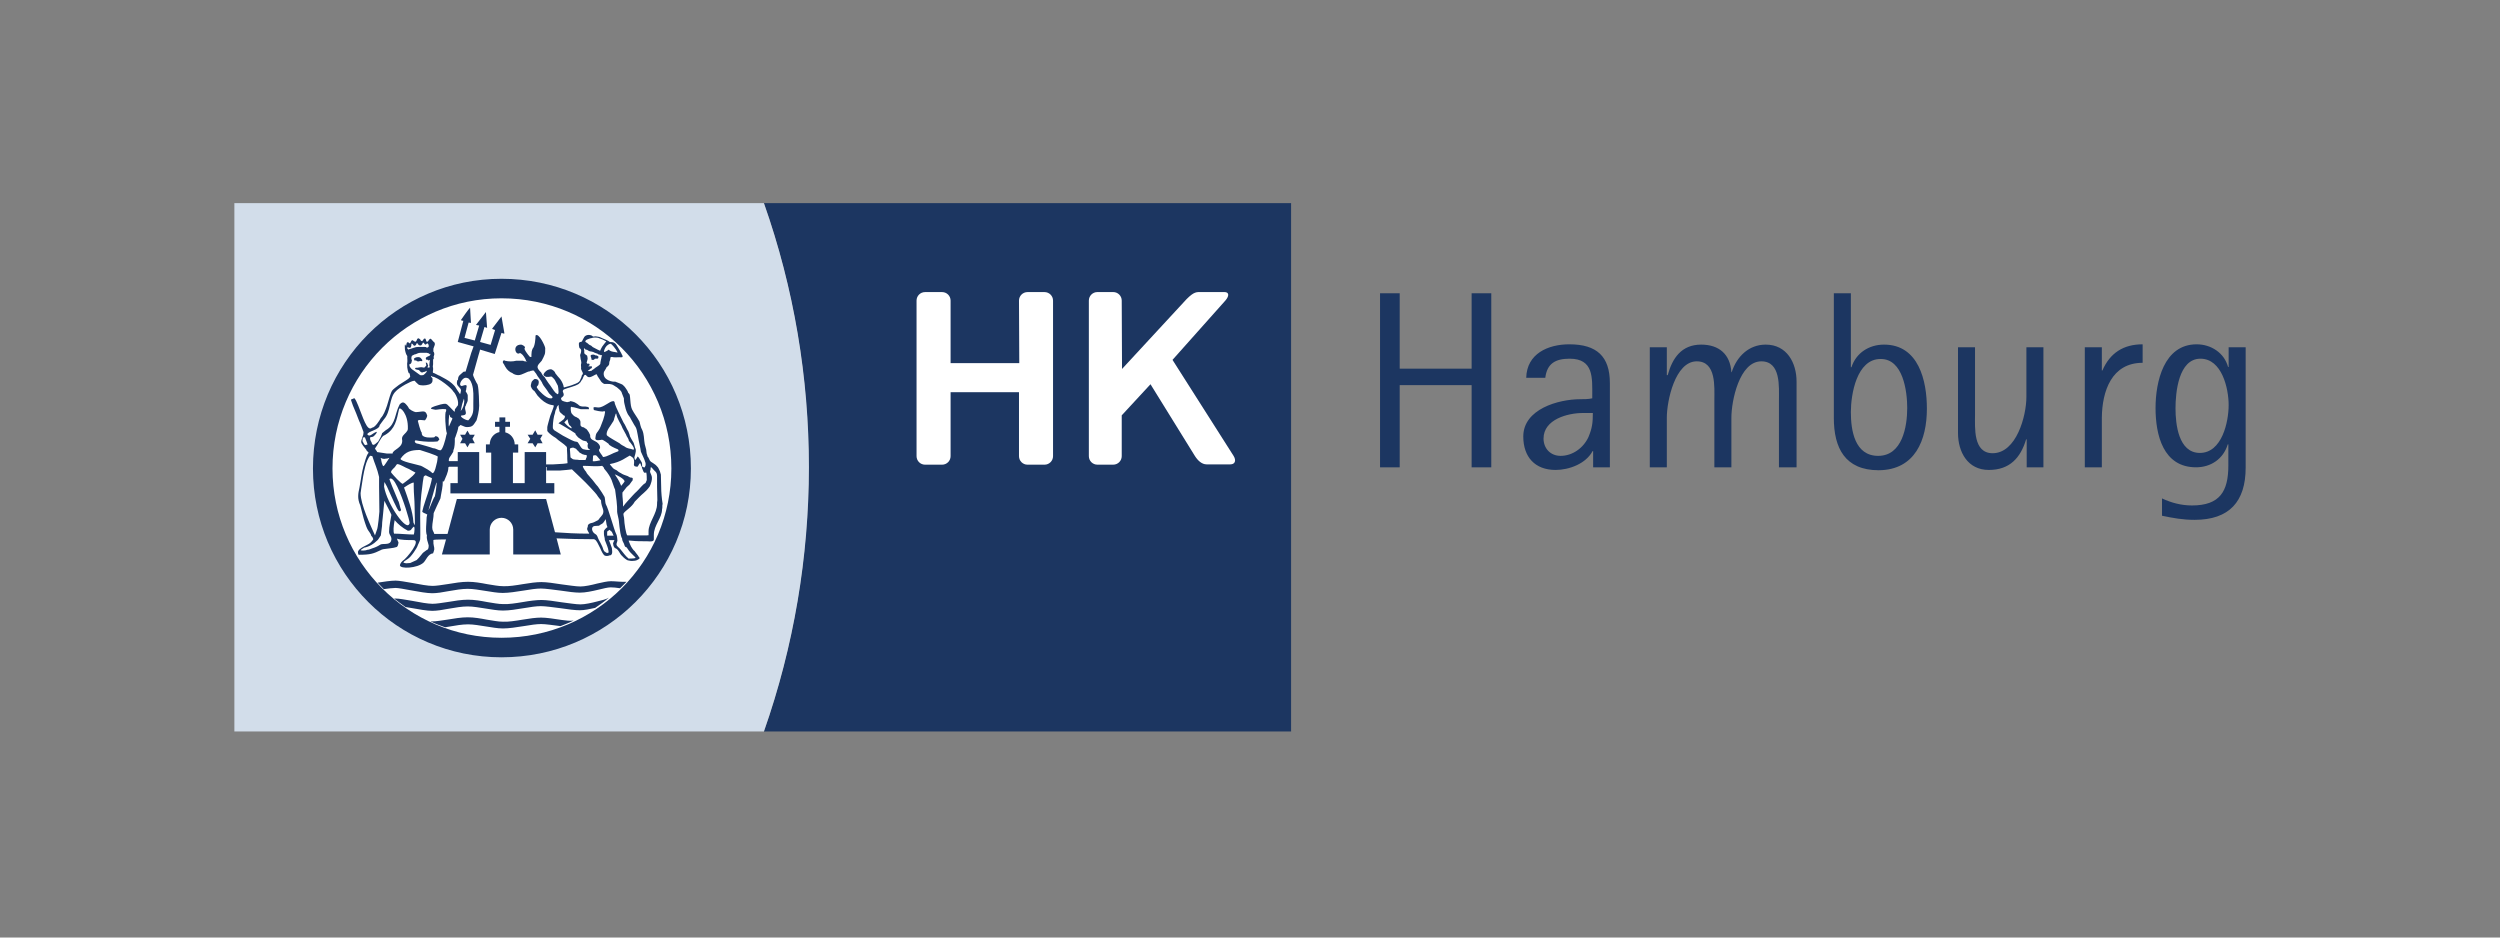 <svg width="320" height="120" viewBox="0 0 320 120" fill="none" xmlns="http://www.w3.org/2000/svg">
<rect x="0" y="0" width="320" height="120" fill="#808080" stroke="none"/>
<g clip-path="url(#clip0_406_258)">
<path fill-rule="evenodd" clip-rule="evenodd" d="M164.509 93.63H97.78C105.407 71.838 105.445 47.792 97.78 26H165.26V93.63" fill="#1C3661"/>
<path fill-rule="evenodd" clip-rule="evenodd" d="M97.78 26H30V93.63H97.78C105.445 71.838 105.483 47.792 97.78 26Z" fill="#D2DDEA"/>
<path d="M190.884 59.815V37.535H188.367V47.191H179.162V37.535H176.645V59.815H179.162V49.295H188.367V59.815H190.884ZM206.064 59.815V49.032C206.064 45.613 204.373 44.072 200.879 44.072C198.136 44.072 195.431 45.275 195.356 48.355H197.798C198.023 46.514 199.113 45.913 200.916 45.913C203.997 45.913 203.809 48.355 203.809 50.647V50.986C203.283 51.098 202.795 51.098 202.306 51.098C199.451 51.098 194.98 52.376 194.98 55.87C194.98 58.5 196.483 60.153 199.113 60.153C200.841 60.153 202.983 59.364 203.847 57.748H203.922V59.815H206.064ZM203.884 52.827C203.884 54.104 203.809 54.78 203.321 55.945C202.682 57.335 201.292 58.35 199.751 58.35C198.474 58.35 197.572 57.41 197.572 56.133C197.572 53.691 200.653 52.864 202.607 52.864H203.884V52.827ZM229.96 59.815V48.844C229.96 46.439 228.72 44.11 226.014 44.11C223.835 44.11 222.295 45.65 221.656 47.642H221.618C221.468 45.35 220.04 44.11 217.749 44.11C215.231 44.11 214.066 45.838 213.465 48.017H213.353V44.448H211.173V59.815H213.353V53.465C213.353 51.324 214.405 46.251 217.185 46.251C219.702 46.251 219.439 49.52 219.439 51.248V59.815H221.618V53.465C221.618 51.324 222.633 46.251 225.451 46.251C227.968 46.251 227.705 49.52 227.705 51.248V59.815H229.96ZM246.642 52.301C246.642 48.731 245.59 44.11 241.156 44.11C239.24 44.11 237.587 45.162 236.986 47.003H236.91V37.535H234.731V53.503C234.731 57.335 236.159 60.191 240.48 60.191C245.139 60.153 246.642 56.321 246.642 52.301ZM244.124 52.225C244.124 54.63 243.486 58.35 240.405 58.35C237.399 58.35 236.91 55.081 236.91 52.751C236.91 50.459 237.662 45.951 240.705 45.951C243.598 45.913 244.124 50.084 244.124 52.225ZM261.558 59.815V44.448H259.379V50.798C259.379 53.24 258.101 58.012 255.058 58.012C252.54 58.012 252.803 54.743 252.803 53.014V44.448H250.624V55.419C250.624 57.861 251.864 60.153 254.569 60.153C257.237 60.153 258.627 58.613 259.341 56.246H259.416V59.815H261.558ZM274.257 46.439V44.072C271.815 44.072 270.087 45.162 269.11 47.416H269.035V44.448H266.855V59.815H269.035V53.465C269.072 50.084 270.275 46.439 274.257 46.439ZM287.445 59.853V44.448H285.266V46.965H285.191C284.702 45.162 283.012 44.072 281.17 44.072C276.962 44.072 275.91 48.882 275.91 52.225C275.91 55.682 276.887 59.815 281.095 59.815C283.012 59.815 284.59 58.725 285.153 56.884H285.228V59.59C285.228 62.896 284.139 64.699 280.569 64.699C279.217 64.699 277.939 64.361 276.737 63.798V66.014C278.165 66.315 279.405 66.54 280.907 66.54C285.341 66.54 287.445 64.211 287.445 59.853ZM285.266 51.85C285.266 54.029 284.402 57.974 281.584 57.974C278.841 57.974 278.465 54.292 278.465 52.263C278.465 50.272 278.841 45.913 281.659 45.913C284.402 45.913 285.266 49.708 285.266 51.85Z" fill="#1C3661"/>
<path fill-rule="evenodd" clip-rule="evenodd" d="M156.844 38.474C157.37 37.873 157.333 37.384 156.731 37.384H153.763C153.162 37.384 152.861 37.309 151.885 38.286L143.619 47.228L143.581 38.474C143.581 37.873 143.093 37.384 142.492 37.384H140.463C139.861 37.384 139.373 37.873 139.373 38.474V58.387C139.373 58.989 139.861 59.477 140.463 59.477H142.492C143.093 59.477 143.581 58.989 143.581 58.387V53.165L147.263 49.182L152.937 58.35C153.312 58.951 153.838 59.439 154.44 59.439H157.483C158.084 59.439 158.272 58.951 157.896 58.35L150.081 46.064L156.844 38.474Z" fill="white"/>
<path fill-rule="evenodd" clip-rule="evenodd" d="M130.431 38.476C130.431 37.875 130.919 37.387 131.52 37.387H133.699C134.301 37.387 134.789 37.875 134.789 38.476V58.389C134.789 58.991 134.301 59.479 133.699 59.479H131.52C130.919 59.479 130.431 58.991 130.431 58.389V50.199H121.676V58.389C121.676 58.991 121.188 59.479 120.587 59.479H118.407C117.806 59.479 117.318 58.991 117.318 58.389V38.476C117.318 37.875 117.806 37.387 118.407 37.387H120.587C121.188 37.387 121.676 37.875 121.676 38.476V46.479H130.468L130.431 38.476Z" fill="white"/>
<path d="M87.185 59.965C87.185 72.627 76.928 82.885 64.191 82.885C51.566 82.885 41.309 72.627 41.309 59.965C41.309 47.191 51.566 36.934 64.191 36.934C76.928 36.934 87.185 47.191 87.185 59.965Z" fill="white" stroke="#1C3661" stroke-width="2.5" stroke-miterlimit="10"/>
<path d="M71.893 79.353C70.916 79.202 69.94 79.052 69.263 79.052C68.625 79.052 67.76 79.165 66.896 79.315C65.995 79.465 65.055 79.616 64.379 79.578C63.74 79.578 63.064 79.428 62.312 79.315C61.523 79.165 60.697 79.014 59.87 79.014C59.044 79.014 58.142 79.165 57.24 79.315C56.489 79.428 55.812 79.54 55.324 79.54C55.249 79.54 55.174 79.54 55.099 79.54C55.7 79.841 56.339 80.067 56.977 80.292C57.127 80.254 57.278 80.254 57.428 80.217C58.292 80.067 59.156 79.916 59.908 79.916C60.622 79.916 61.411 80.067 62.162 80.179C62.914 80.292 63.665 80.442 64.379 80.442C65.13 80.442 66.107 80.292 67.047 80.142C67.911 79.991 68.7 79.879 69.263 79.879C69.865 79.879 70.804 80.029 71.743 80.142C72.307 79.916 72.908 79.691 73.434 79.428C72.983 79.503 72.419 79.428 71.893 79.353Z" fill="#1C3661"/>
<path d="M78.205 74.393C77.754 74.393 77.116 74.543 76.439 74.694C75.726 74.882 74.862 75.069 74.298 75.069C73.734 75.069 72.833 74.919 71.931 74.806C70.954 74.656 69.977 74.506 69.301 74.506C68.662 74.506 67.798 74.619 66.934 74.769C66.032 74.919 65.093 75.069 64.416 75.032C63.778 75.032 63.101 74.882 62.35 74.769C61.561 74.619 60.734 74.468 59.908 74.468C59.081 74.468 58.179 74.619 57.278 74.769C56.526 74.882 55.85 74.994 55.361 74.994C54.798 74.994 53.708 74.806 52.769 74.619C51.867 74.468 51.078 74.318 50.627 74.318C50.064 74.318 49.012 74.468 48.335 74.581C48.599 74.844 48.861 75.145 49.124 75.408C49.688 75.332 50.289 75.257 50.627 75.257C50.965 75.257 51.792 75.408 52.581 75.558C53.596 75.746 54.685 75.934 55.324 75.934C55.888 75.934 56.639 75.821 57.39 75.671C58.255 75.52 59.119 75.37 59.87 75.37C60.584 75.37 61.373 75.52 62.124 75.633C62.876 75.746 63.627 75.896 64.341 75.896C65.093 75.896 66.07 75.746 67.009 75.595C67.873 75.445 68.662 75.332 69.226 75.332C69.827 75.332 70.804 75.483 71.743 75.595C72.72 75.746 73.622 75.859 74.223 75.859C74.937 75.859 75.801 75.671 76.59 75.483C77.228 75.332 77.792 75.182 78.168 75.182C78.468 75.182 78.919 75.22 79.37 75.295C79.633 75.032 79.934 74.731 80.197 74.468C79.558 74.506 78.731 74.393 78.205 74.393Z" fill="#1C3661"/>
<path d="M76.439 76.986C75.726 77.173 74.861 77.361 74.298 77.361C73.734 77.361 72.832 77.211 71.931 77.098C70.954 76.948 69.977 76.798 69.301 76.798C68.662 76.798 67.798 76.91 66.934 77.061C66.032 77.211 65.093 77.361 64.416 77.324C63.778 77.324 63.101 77.173 62.35 77.061C61.561 76.91 60.734 76.76 59.908 76.76C59.081 76.76 58.179 76.91 57.278 77.061C56.526 77.173 55.85 77.286 55.361 77.286C54.798 77.286 53.708 77.098 52.769 76.91C51.867 76.76 51.078 76.61 50.627 76.61C50.552 76.61 50.515 76.61 50.44 76.61C50.928 76.986 51.416 77.361 51.905 77.7C52.13 77.737 52.356 77.775 52.581 77.812C53.596 78 54.685 78.188 55.324 78.188C55.887 78.188 56.639 78.075 57.39 77.925C58.255 77.775 59.119 77.624 59.87 77.624C60.584 77.624 61.373 77.775 62.124 77.887C62.876 78 63.627 78.15 64.341 78.15C64.379 78.15 64.379 78.15 64.416 78.15C65.168 78.15 66.107 78 67.009 77.85C67.873 77.699 68.662 77.587 69.226 77.587C69.827 77.587 70.804 77.737 71.743 77.85C72.72 78 73.621 78.113 74.223 78.113C74.786 78.113 75.5 77.963 76.177 77.812C76.778 77.399 77.379 76.986 77.942 76.497C77.567 76.723 77.041 76.835 76.439 76.986Z" fill="#1C3661"/>
<path d="M71.066 68.231L69.902 63.873H64.191H58.48L57.315 68.231L56.563 70.974H61.561H62.65H62.688V67.78C62.688 66.954 63.364 66.278 64.191 66.278C65.017 66.278 65.694 66.954 65.694 67.78V70.974H65.731H67.985H71.78L71.066 68.231Z" fill="#1C3661"/>
<path d="M69.901 61.844V57.861H67.159V61.844H65.656V57.937H66.332V56.884H65.881C65.881 56.133 65.355 55.494 64.679 55.344V54.63H65.28V53.991H64.679V53.428H63.927V53.991H63.364V54.63H63.927V55.306C63.214 55.457 62.688 56.095 62.688 56.884H62.199V57.937H62.875V61.844H61.335V57.861H58.592V61.844H57.653V63.159H70.953V61.844H69.901Z" fill="#1C3661"/>
<path d="M60.471 56.171L60.772 55.645H60.133L59.832 55.118L59.532 55.645H58.893L59.194 56.171L58.893 56.734H59.532L59.832 57.26L60.133 56.734H60.772L60.471 56.171Z" fill="#1C3661"/>
<path d="M69.15 56.171L69.451 55.645H68.812L68.511 55.081L68.173 55.645H67.535L67.873 56.171L67.535 56.734H68.173L68.511 57.26L68.812 56.734H69.451L69.15 56.171Z" fill="#1C3661"/>
<path d="M75.801 46.064C75.876 46.064 75.876 46.064 75.989 46.064L76.064 45.989C76.139 45.989 76.139 45.913 76.139 45.913C76.214 45.913 76.214 45.913 76.327 45.913C76.402 45.913 76.402 45.913 76.515 45.913C76.515 45.913 76.515 45.838 76.59 45.838C76.59 45.838 76.59 45.763 76.59 45.65C76.59 45.65 76.59 45.575 76.515 45.575C76.515 45.575 76.439 45.575 76.439 45.5H76.252C76.252 45.5 76.064 45.387 75.989 45.387C75.312 45.387 75.726 45.688 75.726 46.064C75.688 46.064 75.801 46.064 75.801 46.064Z" fill="#1C3661"/>
<path d="M52.994 46.064C52.994 46.064 53.032 46.139 53.069 46.139C53.069 46.139 53.144 46.139 53.257 46.139H53.295C53.295 46.139 53.295 46.176 53.332 46.214C53.332 46.214 53.558 46.327 53.746 46.214C53.746 46.214 53.783 46.214 53.896 46.214C53.896 46.214 53.896 46.214 53.971 46.214C53.971 46.214 53.971 46.289 54.046 46.214V46.064C53.971 45.988 53.896 45.876 53.896 45.876C53.896 45.876 53.821 45.763 53.67 45.725C53.595 45.688 53.407 45.725 53.332 45.725C53.257 45.725 53.032 45.838 52.956 45.913C52.994 45.876 53.069 45.988 52.994 46.064Z" fill="#1C3661"/>
<path d="M84.63 62.295C84.63 61.769 84.593 61.28 84.593 60.754C84.517 60.566 84.517 60.379 84.405 60.191C84.329 60.041 84.254 59.815 84.104 59.702C84.029 59.59 83.916 59.514 83.879 59.477C83.803 59.402 83.315 59.101 83.315 59.101C83.315 59.101 83.127 58.913 83.127 58.838C83.052 58.65 82.939 58.462 82.864 58.387C82.864 58.387 82.864 58.199 82.789 58.124C82.789 58.049 82.714 57.749 82.714 57.561C82.714 57.486 82.526 56.922 82.526 56.847C82.488 56.659 82.451 56.283 82.413 55.87C82.376 55.607 82.338 55.344 82.225 55.081C81.962 54.63 81.925 54.142 81.85 53.954C81.549 53.39 81.173 52.939 80.91 52.413C80.835 52.263 80.798 52.113 80.76 51.925C80.685 51.512 80.685 51.023 80.61 50.572C80.61 50.497 80.497 50.347 80.384 50.234C80.384 50.234 80.384 50.234 80.384 50.197C80.384 50.084 79.971 49.52 79.971 49.52C79.896 49.445 79.821 49.37 79.746 49.295C79.746 49.295 79.746 49.295 79.708 49.257C79.633 49.182 78.919 48.919 78.731 48.844C78.506 48.919 77.04 48.694 77.303 47.604C77.341 47.529 77.642 47.078 77.642 47.003C77.642 47.003 77.905 46.815 77.905 46.74C77.905 46.74 77.98 46.665 77.98 46.552C77.98 46.552 77.98 46.289 78.055 46.176C78.168 45.951 78.093 45.763 78.168 45.725C78.243 45.65 78.506 45.725 78.506 45.725C78.806 45.763 79.032 45.725 79.257 45.725C79.445 45.725 79.858 45.838 79.633 45.425C79.595 45.387 79.558 45.312 79.52 45.199C79.483 45.124 79.37 44.974 79.332 44.861C79.182 44.561 78.994 44.335 78.844 44.072C78.543 43.697 78.13 43.809 78.055 43.772C77.98 43.697 77.717 43.546 77.604 43.509C77.341 43.396 77.04 43.283 76.74 43.133C76.665 43.095 76.439 43.095 76.289 43.058C76.176 43.02 75.951 43.133 75.876 43.058C75.763 42.907 75.462 42.87 75.35 42.87C75.162 42.87 74.974 42.945 74.899 43.02C74.749 43.095 74.486 43.772 74.448 43.734C74.373 43.734 74.147 43.809 74.11 43.884C74.072 43.959 74.11 44.486 74.185 44.561C74.486 44.711 74.41 45.087 74.26 45.425C74.26 45.425 74.26 45.462 74.26 45.5C74.26 45.575 74.298 45.688 74.298 45.763C74.298 46.064 74.486 46.289 74.373 46.627C74.335 46.74 74.41 47.003 74.373 47.191C74.448 47.566 74.786 47.792 74.486 48.017C74.448 48.205 74.373 48.431 74.298 48.543C74.222 48.806 74.072 48.957 73.697 49.107C73.471 49.182 73.171 49.332 72.87 49.407C72.607 49.483 72.344 49.558 72.194 49.595C72.156 49.595 72.156 49.483 72.118 49.407C72.118 49.37 72.118 49.332 72.118 49.332C71.818 48.468 71.48 48.355 71.066 47.754C71.066 47.566 70.691 47.266 70.503 47.266C70.202 47.266 69.939 47.416 69.751 47.642C69.714 47.679 69.676 47.717 69.639 47.792C69.526 47.942 69.526 48.093 69.902 48.243C69.977 48.243 70.09 48.243 70.202 48.243C70.277 48.243 70.39 48.205 70.465 48.205C70.54 48.205 70.691 48.205 70.691 48.28C70.766 48.355 70.916 48.468 71.029 48.656C71.104 48.844 71.292 49.107 71.405 49.37C71.442 49.52 71.668 50.835 71.217 50.347C71.104 50.347 70.691 49.746 70.428 49.332C70.315 49.182 70.24 49.069 70.202 49.032C70.127 48.957 69.714 48.28 69.714 48.28L69.451 48.017C69.376 47.905 69.338 47.83 69.263 47.679C68.587 47.003 68.699 46.853 69.338 46.176C69.526 45.801 69.639 45.613 69.714 45.387C69.789 45.199 69.789 44.974 69.789 44.561C69.789 44.335 68.962 42.532 68.549 42.945C68.549 43.358 68.474 44.335 68.173 44.636C68.061 44.899 68.023 45.124 68.023 45.387C68.023 45.462 68.023 45.575 68.023 45.688H67.835C67.835 45.688 67.722 45.575 67.61 45.425C67.384 45.124 67.046 44.673 67.159 44.561C67.347 44.373 66.821 44.11 66.708 44.11C65.506 44.11 65.994 45.575 66.52 45.199C66.595 45.162 66.746 45.275 66.896 45.425C67.121 45.688 67.347 46.101 67.347 46.214C67.685 46.364 67.309 46.251 67.234 46.251C67.234 46.251 67.046 46.251 66.971 46.176C66.896 46.176 66.708 46.176 66.52 46.176C66.445 46.176 66.257 46.176 66.069 46.176C65.618 46.289 65.13 46.289 64.642 46.176C64.454 45.988 64.228 46.327 64.454 46.552C64.529 46.627 64.642 46.928 64.717 47.003C64.867 47.303 65.243 47.642 65.581 47.754C65.769 47.942 66.144 48.017 66.332 48.017C66.858 48.017 67.46 47.529 67.835 47.529C67.91 47.454 68.023 47.454 68.098 47.454C68.173 47.379 68.286 47.454 68.361 47.454C68.361 47.529 68.549 47.717 68.624 47.83C68.85 48.28 69.15 48.543 69.376 48.957C69.376 48.957 69.413 49.107 69.564 49.332C69.827 49.67 70.202 50.197 70.277 50.347C70.353 50.422 70.54 50.61 70.54 50.61C70.841 50.873 70.728 50.873 70.616 50.986C70.54 50.986 70.54 50.986 70.428 50.986C69.902 50.986 68.925 49.971 68.812 49.746C68.699 49.558 68.624 49.558 68.85 49.332C68.85 49.332 68.85 49.295 68.887 49.295C69.037 48.844 69 48.506 68.436 48.506C68.249 48.618 68.286 48.618 68.098 48.806C68.023 48.882 67.986 49.145 67.948 49.295C67.948 49.37 67.948 49.445 67.948 49.445C67.986 49.52 68.061 49.858 68.399 50.046C68.587 50.309 68.775 50.61 68.812 50.647C69.977 52 70.841 51.812 70.841 51.887C70.879 51.887 70.879 51.887 70.879 51.925C70.879 51.962 70.879 52 70.879 52C70.879 52.113 70.465 53.127 70.428 53.24C70.353 53.503 70.052 54.555 70.052 54.668C70.052 54.855 70.052 55.043 70.052 55.118C70.052 55.269 70.503 55.645 70.841 55.87C70.954 55.945 71.066 56.02 71.142 56.058C71.517 56.434 72.156 56.772 72.532 57.185C72.607 57.373 72.569 57.486 72.569 57.486L72.607 58.237C72.607 58.575 72.607 58.951 72.644 59.289C72.644 59.289 72.194 59.364 72.081 59.364C71.893 59.364 71.029 59.439 70.841 59.439C70.728 59.439 70.24 59.439 69.977 59.439L67.234 59.778H69.977V60.228C70.315 60.228 71.517 60.228 71.668 60.228C71.931 60.228 73.208 60.078 73.208 60.078C73.734 60.604 74.786 61.543 75.575 62.407C75.951 62.821 76.364 63.234 76.552 63.572C76.627 63.647 76.815 63.948 76.928 64.023C76.928 65.075 77.642 65.376 76.89 66.165C76.665 66.39 76.777 66.353 76.552 66.578C76.514 66.578 76.026 66.879 75.838 66.916C75.763 66.916 75.575 66.991 75.537 66.991C75.462 67.029 75.387 67.067 75.312 67.142C75.237 67.217 75.237 67.329 75.237 67.405C75.237 67.48 75.124 67.593 75.162 67.78C75.237 68.043 75.5 68.306 75.387 68.306C73.772 68.306 72.457 68.231 70.841 68.118C70.841 68.081 69.601 68.043 67.873 68.081V69.208C69.789 69.171 71.179 69.058 71.104 68.907C72.832 68.983 74.26 69.02 76.026 69.02C76.026 69.02 76.251 69.058 76.402 69.358C76.477 69.433 76.627 69.809 76.815 70.147C77.003 70.598 77.266 71.124 77.454 71.124C77.529 71.199 77.905 71.162 78.017 71.087C78.093 71.087 78.243 71.087 78.318 70.899C78.393 70.749 78.356 70.41 78.318 70.147C78.205 69.772 78.017 69.358 77.942 69.133H78.656C78.656 69.133 78.468 69.471 78.468 69.584C78.543 69.734 78.431 69.809 78.694 70.147C79.182 70.26 79.295 70.899 79.633 71.162C79.821 71.387 80.159 71.65 80.347 71.725C80.647 71.801 80.835 71.801 80.91 71.801C81.098 71.801 81.436 71.763 81.549 71.688C81.812 71.538 82 71.5 81.737 71.237C81.737 71.162 81.324 70.711 81.249 70.561C81.136 70.486 81.023 70.335 80.948 70.223C80.685 69.884 80.572 69.433 80.46 69.208C80.497 69.171 80.685 69.208 80.76 69.208C81.399 69.283 82.15 69.283 82.827 69.283C83.052 69.283 83.691 69.396 83.691 69.058V68.983C83.691 68.832 83.691 68.644 83.691 68.457C83.691 67.217 84.743 66.315 84.743 65.188C84.818 65 84.743 64.624 84.818 64.512C84.705 63.798 84.63 63.009 84.63 62.295ZM78.13 43.997C78.318 43.997 78.844 44.748 78.844 44.748C79.032 45.124 79.257 45.199 78.656 45.049C78.581 45.049 78.017 44.974 77.942 44.748C77.942 44.748 77.529 45.049 77.341 45.049C77.266 45.049 77.341 44.824 77.379 44.711C77.529 44.373 77.717 44.11 78.13 43.997ZM74.936 43.659C74.974 43.546 75.011 43.546 75.124 43.471C75.199 43.434 75.575 43.283 75.688 43.283C75.763 43.283 75.876 43.208 76.064 43.208C76.139 43.208 76.251 43.208 76.251 43.208C76.251 43.208 76.552 43.208 76.665 43.283C76.928 43.358 77.341 43.546 77.604 43.697C77.604 43.697 77.191 44.185 77.078 44.373C76.928 44.598 76.89 44.748 76.815 44.899C76.702 44.861 76.327 44.673 75.913 44.448C75.801 44.41 75.725 44.222 75.537 44.185C75.425 44.147 75.35 44.072 75.275 43.997C75.087 43.809 74.861 43.809 74.936 43.659ZM74.786 44.598C74.786 44.598 74.899 44.598 74.899 44.711C74.899 44.711 75.087 44.786 75.162 44.786C75.162 44.786 75.425 44.974 75.537 44.974C75.537 44.974 75.838 45.012 75.913 45.049C75.951 45.049 75.988 45.087 76.064 45.124C76.176 45.162 76.327 45.237 76.364 45.237C76.364 45.237 76.439 45.237 76.552 45.312L76.627 45.387C76.702 45.387 76.815 45.387 76.89 45.462H77.078L77.003 45.65C77.003 45.725 76.928 46.026 76.928 46.026C76.928 46.101 76.853 46.289 76.853 46.402C76.853 46.477 76.853 46.59 76.777 46.665C76.552 46.89 76.251 47.003 76.026 47.228C75.951 47.303 75.801 47.341 75.763 47.416C75.725 47.491 75.613 47.454 75.5 47.491C75.425 47.529 75.312 47.491 75.312 47.491L75.237 47.416C75.312 47.416 75.35 47.416 75.425 47.341C75.5 47.266 75.613 47.153 75.688 47.153L75.763 47.078C75.763 47.003 75.763 47.003 75.763 46.89H75.688C75.613 46.89 75.613 46.89 75.5 46.89C75.5 46.89 75.425 46.89 75.312 46.89C75.312 46.89 75.312 46.815 75.387 46.815L75.462 46.74C75.462 46.665 75.462 46.552 75.387 46.552C75.387 46.552 75.312 46.552 75.199 46.552C75.199 46.552 75.124 46.552 75.124 46.477C75.124 46.477 75.049 46.402 75.124 46.289L75.199 46.026C75.199 45.951 75.237 45.876 75.199 45.763C75.162 45.688 75.199 45.538 75.124 45.5C75.049 45.462 74.936 45.35 74.861 45.312C74.824 45.275 74.824 45.237 74.786 45.199C74.786 45.162 74.786 45.124 74.786 45.124C74.786 45.049 74.786 44.861 74.786 44.861C74.749 44.711 74.711 44.598 74.786 44.598ZM72.156 50.535C72.156 50.197 71.893 50.121 72.156 49.858C72.644 49.633 73.546 49.483 74.072 49.145C74.147 49.107 74.147 49.032 74.222 48.994C74.298 48.994 74.373 48.731 74.523 48.581C74.598 48.506 74.711 47.98 74.899 47.98C75.087 47.98 75.087 48.28 75.425 48.28C75.725 48.28 76.101 47.98 76.327 47.905C76.402 47.905 76.439 48.017 76.477 48.13C76.477 48.13 76.665 48.393 76.853 48.694C76.965 48.919 77.153 49.032 77.266 49.107C77.303 49.107 77.341 49.145 77.341 49.145C77.529 49.145 77.717 49.145 77.792 49.145C77.98 49.145 78.093 49.145 78.356 49.22C78.356 49.22 78.731 49.407 78.806 49.483C78.994 49.558 79.257 49.858 79.37 49.934C79.445 50.009 79.595 50.197 79.595 50.309C79.671 50.497 79.821 50.873 79.858 50.986C79.858 51.136 79.858 51.399 79.933 51.699C80.009 52.113 80.159 52.601 80.272 52.827C80.347 53.09 80.722 53.465 80.722 53.578C80.835 53.728 81.098 54.292 81.361 54.668C81.474 54.855 81.549 55.194 81.624 55.645C81.699 56.095 81.812 56.697 81.962 57.373C81.962 57.448 82.038 57.749 82.038 57.824C82.113 58.012 82.526 58.876 82.526 58.951C82.526 59.064 82.676 59.176 82.639 59.552C82.601 59.627 82.564 59.702 82.526 59.815C82.451 59.853 82.338 59.815 82.188 59.702C82.188 59.702 82.188 59.627 82.188 59.514C82.188 59.402 82.188 59.252 82.113 59.139C81.925 58.838 81.775 58.538 81.624 58.425C81.587 58.462 81.399 58.876 81.286 58.876C81.249 58.876 81.136 58.312 81.249 58.462C81.173 58.425 81.474 57.899 81.361 57.448C81.286 57.448 81.173 56.697 81.023 56.546C80.91 56.321 80.76 56.133 80.647 55.87C80.647 55.832 80.61 55.72 80.572 55.607C80.497 55.419 80.422 55.156 80.347 55.081C80.272 55.006 80.009 54.33 79.821 54.104C79.52 53.503 78.844 52.15 78.694 51.662C78.694 51.624 78.694 51.587 78.694 51.587C78.656 51.436 78.618 51.286 78.393 51.361C78.168 51.399 77.98 51.549 77.717 51.699C77.491 51.812 77.266 52 76.89 52.113C76.665 52.188 76.439 52.15 76.139 52.113C76.139 52.113 75.951 52.113 75.951 52.225C76.026 52.301 75.951 52.413 76.026 52.488C76.289 52.564 76.853 52.676 77.116 52.676C77.416 52.601 77.191 52.676 77.416 52.639C77.529 52.601 77.341 53.503 76.965 54.367C76.665 55.231 76.402 55.269 76.289 55.607C76.251 55.682 76.251 55.832 76.214 56.02C76.101 56.546 76.965 56.283 77.04 56.283C77.228 56.283 77.905 56.809 77.905 56.809C77.905 56.997 78.618 57.335 79.107 57.523C79.182 57.636 79.22 57.749 79.069 57.786C78.356 58.012 77.754 58.462 77.191 58.5C77.078 58.237 76.665 57.861 76.665 57.561C76.965 57.298 76.777 56.884 76.364 56.584C75.988 56.321 75.5 56.321 75.537 55.682C75.537 55.682 75.537 55.645 75.5 55.607C75.425 55.344 75.011 54.818 75.011 54.893C74.936 54.818 74.824 54.818 74.749 54.705C74.561 54.705 74.298 54.593 74.298 54.367C74.298 54.292 74.298 54.104 74.298 53.991C74.298 53.803 74.11 53.616 74.035 53.541C73.847 53.465 73.772 53.353 73.659 53.353C73.584 53.278 73.471 53.278 73.396 53.165C73.321 53.09 73.095 52.902 73.095 52.714C73.058 52.639 72.983 51.85 73.208 52.113C73.433 52.075 74.11 52.338 74.335 52.376C74.636 52.376 74.899 52.376 75.199 52.376C75.275 52.376 75.387 52.376 75.387 52.376C75.387 52.188 75.387 52.225 75.312 52.113C75.312 52.113 75.049 52.038 74.936 52.038C74.673 52.038 74.298 52.075 74.072 51.85C74.035 51.812 73.96 51.737 73.884 51.699C73.772 51.624 73.659 51.549 73.509 51.474C73.471 51.474 72.945 51.249 72.945 51.399C72.832 51.399 72.757 51.474 72.569 51.474C72.494 51.474 71.893 51.324 71.893 51.211C71.818 51.136 71.818 51.023 71.818 50.948C71.968 50.798 72.156 50.722 72.156 50.535ZM82.075 62.295C81.887 62.52 81.662 62.746 81.474 62.934C81.399 63.009 81.173 63.197 80.986 63.422C80.572 63.91 80.121 64.324 79.746 64.85C79.746 64.85 79.746 64.474 79.746 64.361C79.746 64.023 79.671 63.685 79.671 63.309C79.671 63.309 79.671 63.121 79.671 63.046C79.746 62.971 80.121 62.445 80.197 62.37C80.197 62.37 80.197 62.37 80.234 62.332C80.309 62.257 80.497 62.107 80.572 62.032L80.76 61.769C80.835 61.694 80.873 61.581 80.986 61.468C80.986 61.393 80.986 61.28 80.986 61.205C80.91 61.13 80.798 61.13 80.722 61.13C80.647 61.13 80.535 61.055 80.347 60.942C80.084 60.867 79.595 60.679 79.483 60.566C79.295 60.491 79.032 60.303 78.919 60.191C78.731 60.116 78.543 60.003 78.468 59.928C78.431 59.89 78.356 59.778 78.318 59.74C78.28 59.74 78.28 59.702 78.28 59.702C78.205 59.627 78.093 59.477 78.055 59.402C79.52 59.139 80.197 58.5 80.61 58.312C80.722 58.35 80.76 58.425 80.948 58.538C81.286 58.763 81.136 59.477 81.136 59.514C81.173 59.59 81.211 59.702 81.324 59.702C81.474 59.74 81.511 59.74 81.587 59.74C81.737 59.665 81.925 58.951 82.038 59.514C82.038 59.59 82.113 59.665 82.15 59.74C82.15 59.778 82.188 59.89 82.188 59.928C82.301 60.153 82.376 60.717 82.714 60.454V60.529C82.789 60.529 82.789 61.355 82.789 61.468C82.714 61.543 82.714 61.731 82.601 61.844C82.376 61.957 82.225 62.145 82.075 62.295ZM79.52 62.182C79.483 62.107 79.445 62.107 79.445 62.032C79.295 61.618 78.882 60.98 78.694 60.717C78.769 60.717 80.046 61.318 79.933 61.656C79.896 61.731 79.671 61.994 79.52 62.182ZM78.882 52.939C78.957 53.616 79.483 54.217 79.671 54.78C79.821 55.006 79.971 55.382 80.159 55.682C80.159 55.72 80.197 55.757 80.197 55.795C80.272 55.907 80.497 56.246 80.497 56.434C80.647 56.584 81.399 57.486 81.061 57.561C80.61 57.373 80.384 57.486 79.933 57.147C79.746 57.072 79.445 56.884 79.295 56.734C78.731 56.396 78.017 56.02 77.717 55.757C77.717 55.757 77.717 55.72 77.679 55.72C77.491 55.194 78.243 54.405 78.431 54.029C78.506 53.954 78.618 53.691 78.618 53.578C78.618 53.541 78.806 52.977 78.806 52.977C78.806 52.977 78.806 52.939 78.882 52.939ZM76.853 58.913C76.74 58.951 75.988 59.101 75.876 59.026C75.876 59.026 75.913 58.425 75.913 58.35C75.988 58.275 75.988 58.275 76.101 58.275H76.289C76.477 58.425 76.59 58.613 76.853 58.913ZM73.171 54.743C73.171 54.818 73.171 54.818 73.095 54.818C72.682 54.593 72.494 54.367 72.231 54.066C72.419 53.879 72.532 53.766 72.644 53.653C72.72 54.104 72.757 54.179 72.87 54.405C72.907 54.442 73.095 54.555 73.171 54.743ZM72.043 55.757C71.668 55.532 71.329 55.306 70.954 55.081C70.728 54.855 70.766 54.818 70.766 54.517C70.766 54.142 70.879 53.24 71.029 52.902C71.029 52.827 71.104 52.451 71.217 52.338C71.217 52.263 71.292 52.15 71.292 52.075C71.292 52.038 71.517 51.775 71.517 51.887C71.48 52.188 71.593 52.338 71.593 52.564C71.593 52.714 71.856 52.939 71.968 53.014C72.043 53.09 72.156 53.202 72.231 53.202C72.231 53.202 72.306 53.202 72.306 53.278C72.306 53.353 72.306 53.465 72.231 53.541C72.231 53.691 71.48 54.142 71.48 54.179C71.517 54.217 71.668 54.254 71.78 54.33C71.818 54.33 73.02 55.081 73.095 55.118C73.171 55.194 73.546 55.382 73.659 55.494C73.659 55.532 73.659 55.607 73.734 55.682C73.809 55.795 73.96 55.907 73.997 55.983C74.072 56.058 74.448 56.283 74.561 56.358C74.673 56.396 74.711 56.434 74.824 56.434C74.899 56.434 75.011 56.509 75.087 56.509C75.124 56.584 75.162 56.697 75.275 56.772C75.275 56.772 75.162 56.997 75.237 57.26C75.275 57.523 75.725 57.598 75.462 57.598C75.387 57.598 75.011 57.598 74.786 57.523C74.373 57.523 74.185 56.847 73.922 56.584C73.734 56.509 73.659 56.546 73.471 56.471C73.058 56.321 72.569 56.02 72.043 55.757ZM73.208 58.688C73.133 58.613 73.02 58.613 73.02 58.5C72.983 58.312 72.983 57.636 72.945 57.561C72.945 57.561 72.945 57.373 73.02 57.373C73.02 57.373 73.208 57.298 73.283 57.298C73.358 57.298 73.471 57.298 73.546 57.373C73.546 57.373 73.621 57.373 73.734 57.448L73.809 57.523C73.809 57.598 73.997 57.711 73.997 57.711C73.997 57.711 74.185 57.974 74.26 57.974C74.448 58.049 74.523 58.162 74.636 58.162C74.824 58.237 74.899 58.237 75.011 58.237C75.199 58.237 75.087 58.613 75.011 58.688C75.011 58.763 75.011 58.763 74.936 58.876C74.861 58.876 74.673 58.876 74.561 58.876C74.373 58.876 74.298 58.876 74.11 58.876C73.96 58.801 73.396 58.913 73.208 58.688ZM77.829 70.223C77.942 70.711 77.905 70.786 77.829 70.749C77.754 70.749 77.679 70.824 77.679 70.786L77.642 70.749C77.567 70.749 77.454 70.636 77.416 70.598C77.303 70.598 77.341 70.523 77.303 70.486C77.303 70.486 77.228 70.373 77.191 70.26C77.191 70.223 77.191 70.223 77.191 70.223C77.153 70.11 77.078 69.884 76.965 69.697C76.89 69.584 76.815 69.358 76.665 69.133C76.439 68.72 76.514 68.532 76.176 68.344C75.725 68.081 75.613 67.405 76.101 67.329C76.139 67.329 76.552 67.292 76.665 67.292C76.74 67.217 76.965 67.104 77.078 67.029C77.266 66.954 77.529 66.39 77.529 66.465C77.529 66.54 77.642 67.029 77.642 67.142L77.754 67.48C77.679 67.48 77.303 67.856 77.303 67.968C77.303 68.043 77.303 68.269 77.303 68.344C77.303 68.607 77.416 68.795 77.416 69.095C77.379 69.058 77.754 69.922 77.829 70.223ZM77.717 68.569V68.043L78.017 67.818L78.318 68.081L78.543 68.569H77.717ZM80.347 70.26C80.76 70.936 81.474 71.35 81.324 71.425C81.173 71.5 80.497 71.5 80.46 71.5C80.046 71.162 79.783 70.749 79.407 70.298C79.37 70.26 79.332 70.223 79.332 70.223C79.22 70.072 79.22 70.147 79.032 69.922C78.806 69.697 78.957 69.509 79.032 69.208C79.032 69.208 78.994 68.532 78.882 68.382C78.581 67.78 77.905 65.15 77.529 64.512C77.454 64.324 77.454 63.61 77.341 63.535C77.266 63.384 76.89 62.783 76.59 62.37C76.552 62.295 76.477 62.22 76.439 62.182C76.251 61.994 75.876 61.431 75.575 61.13C75.387 60.867 75.124 60.679 75.011 60.379C74.824 60.191 74.636 59.815 74.636 59.815V59.778C74.636 59.74 74.561 59.702 74.636 59.627C74.636 59.627 74.636 59.627 74.711 59.627C75.425 59.627 76.327 59.74 77.078 59.627C77.078 59.627 77.116 59.665 77.191 59.74C77.191 59.74 77.228 59.778 77.266 59.815L77.341 60.003C78.393 61.205 78.393 61.882 78.618 62.407C78.656 62.483 78.694 62.595 78.731 62.67C78.844 63.459 79.032 64.737 78.994 65.526C78.994 65.714 79.22 66.503 79.22 66.728C79.22 66.916 79.295 67.254 79.295 67.442C79.37 67.893 79.407 68.569 79.633 68.945C79.633 69.133 79.708 69.321 79.821 69.509C79.896 69.584 79.933 69.922 80.046 69.997C80.234 70.035 80.272 70.147 80.347 70.26ZM84.104 64.512C84.104 65.751 83.014 66.879 83.014 68.006C83.014 68.081 83.014 68.419 83.014 68.494C83.014 68.569 82.939 68.457 82.864 68.532C82.113 68.532 81.361 68.532 80.572 68.532C80.497 68.532 80.309 68.532 80.309 68.532C80.121 68.457 79.896 66.879 79.896 66.465C79.896 66.202 79.746 65.864 79.821 65.714C80.009 65.376 80.873 64.925 81.249 64.211C81.662 63.798 81.962 63.459 82.413 63.084C82.564 62.971 82.939 62.595 83.165 62.257C83.202 62.182 83.24 62.069 83.277 61.994C83.653 60.98 83.315 60.83 83.202 60.379C83.202 60.303 83.277 60.078 83.277 60.078V59.89C83.315 59.702 83.465 59.89 83.578 60.041C83.803 60.341 84.104 60.379 84.104 60.942C84.104 61.393 84.104 61.844 84.104 62.295C84.104 62.858 84.142 63.459 84.142 64.023C84.104 64.211 84.104 64.436 84.104 64.512Z" fill="#1C3661"/>
<path d="M64.191 40.503L62.988 42.081C63.101 42.194 63.289 42.156 63.364 42.269L62.801 44.147L61.448 43.772L62.011 41.855L62.35 41.968L62.199 39.939L60.922 41.593L61.335 41.668L60.772 43.584L59.457 43.246L59.983 41.292L60.283 41.33L60.17 39.376C59.87 39.714 59.231 40.616 59.006 40.954C59.006 41.029 59.194 41.066 59.306 41.066L58.593 43.772L60.621 44.335L60.321 45.162L59.607 47.529C59.607 47.604 59.382 47.529 59.306 47.604C58.968 47.942 58.63 48.055 58.63 48.543C58.63 48.694 58.555 48.581 58.517 48.731C58.48 48.882 58.48 48.957 58.48 49.069C58.517 49.483 59.006 49.633 59.006 49.971C58.968 50.197 58.968 50.272 58.893 50.46C58.818 50.384 58.33 49.633 58.292 49.558C58.179 49.37 57.991 49.22 57.841 49.069C57.39 48.656 56.789 48.393 56.263 48.093C56.188 48.093 55.549 47.717 55.436 47.717C55.361 47.642 55.436 47.454 55.436 47.341C55.436 47.228 55.436 47.078 55.436 47.078C55.361 47.003 55.436 46.702 55.436 46.627C55.436 46.552 55.436 46.439 55.436 46.364C55.436 46.289 55.436 46.176 55.436 46.101C55.436 46.026 55.436 45.989 55.511 45.913C55.587 45.838 55.474 45.725 55.511 45.65C55.549 45.538 55.587 45.387 55.587 45.387C55.587 45.35 55.587 45.312 55.587 45.275C55.587 45.199 55.549 45.049 55.474 45.012C55.474 45.012 55.474 44.749 55.474 44.636C55.474 44.561 55.662 44.185 55.662 44.072V43.997C55.662 43.922 55.587 43.809 55.587 43.809C55.511 43.809 55.248 43.434 55.136 43.358C54.873 43.358 54.873 43.734 54.685 43.734H54.61C54.61 43.734 54.535 43.659 54.535 43.546C54.535 43.546 54.497 43.434 54.459 43.358C54.422 43.321 54.347 43.321 54.272 43.358C54.272 43.358 54.121 43.584 54.084 43.621C54.046 43.697 53.971 43.659 53.896 43.621C53.783 43.509 53.858 43.471 53.67 43.358C53.633 43.321 53.483 43.208 53.37 43.471C53.37 43.546 53.22 43.734 53.22 43.734C53.145 43.734 53.145 43.734 53.145 43.734C53.069 43.734 52.994 43.659 52.957 43.659C52.919 43.659 52.919 43.584 52.882 43.584C52.882 43.584 52.769 43.509 52.694 43.584C52.618 43.659 52.618 43.734 52.581 43.772C52.581 43.772 52.506 43.96 52.431 43.96L52.355 43.884L52.243 43.809C52.168 43.809 52.13 43.809 52.093 43.847C52.093 43.847 52.055 43.884 52.017 44.072C52.017 44.072 52.017 44.185 51.98 44.26C51.942 44.335 51.867 43.997 51.83 44.11C51.792 44.185 51.83 44.598 51.83 44.749C51.867 44.899 51.905 45.162 52.017 45.387C52.055 45.462 52.093 45.538 52.13 45.575C52.13 45.575 52.13 45.763 52.13 45.838C52.13 45.913 52.168 46.214 52.13 46.402C52.093 46.514 52.13 46.778 52.13 47.041C52.13 47.153 52.243 47.642 52.318 47.754C52.355 47.792 52.393 47.792 52.431 47.792C52.468 47.942 52.468 48.055 52.506 48.205C52.468 48.318 52.431 48.318 52.355 48.393C52.355 48.468 51.717 48.844 51.078 49.257C50.74 49.52 50.364 49.783 50.214 49.971C49.988 50.272 49.801 51.098 49.538 51.925C49.312 52.564 49.087 53.165 48.748 53.503C48.598 53.803 47.997 54.743 47.621 54.743C46.983 55.344 46.419 53.278 45.855 51.925C45.668 51.474 45.517 51.098 45.33 50.948C45.179 51.136 44.841 51.023 44.954 51.286C45.029 51.474 45.104 51.737 45.179 51.925C45.442 52.564 45.743 53.24 45.968 53.879C46.194 54.33 46.344 54.818 46.532 55.306C46.532 55.494 46.494 55.72 46.419 55.87C46.344 56.133 46.231 56.358 46.231 56.546C46.231 56.847 46.72 57.335 46.907 57.598C46.907 57.786 47.17 57.786 47.17 57.974C46.87 58.275 46.645 59.364 46.494 59.778C46.494 59.778 46.494 59.778 46.494 59.815C46.382 60.153 46.156 61.506 46.156 61.581C46.118 61.882 46.043 62.145 46.006 62.445C45.855 63.121 45.705 63.798 46.118 64.7C46.194 64.963 46.382 65.751 46.457 66.014C46.532 66.39 46.907 67.517 47.02 67.705C47.095 67.893 47.509 68.344 47.509 68.569C47.697 68.757 47.772 68.907 47.772 69.058C47.621 69.246 47.471 69.471 47.208 69.621C46.832 69.847 46.382 69.997 46.043 70.298C45.968 70.373 45.855 70.486 45.818 70.636C45.818 70.636 45.818 71.012 45.931 71.012C47.434 71.012 47.809 70.861 48.748 70.41C48.786 70.373 48.899 70.335 49.049 70.298C49.538 70.223 50.439 70.147 50.702 70.035C50.928 70.035 51.003 69.584 51.003 69.396C50.928 69.321 50.815 68.945 50.815 68.945C51.228 69.133 52.318 69.133 52.844 69.133C53.445 69.095 53.257 69.659 52.844 70.298C52.431 70.936 51.792 71.65 51.529 71.801C51.303 71.989 51.191 72.251 51.191 72.364C51.228 72.853 53.407 72.74 54.197 72.026C54.535 71.725 54.76 70.899 55.436 70.824C55.511 70.636 55.549 70.486 55.587 70.335C55.624 69.997 55.436 69.847 55.474 69.133C55.474 69.02 57.503 69.058 57.766 69.058C57.728 69.171 58.705 69.283 60.208 69.321V68.306C58.931 68.306 58.029 68.344 58.029 68.344H55.587C55.511 68.006 55.324 67.968 55.324 67.48C55.324 66.954 55.511 66.278 55.511 65.676C55.511 65.639 56.263 64.023 56.376 63.798C56.376 63.723 56.451 63.422 56.451 63.347L56.601 62.52C56.601 62.52 56.601 62.52 56.601 62.483C56.639 62.295 56.676 61.994 56.676 61.618C56.676 61.543 56.789 61.694 56.827 61.618C57.052 61.055 57.39 60.454 57.39 59.853V59.815C57.465 59.74 57.503 59.74 57.503 59.74H58.705V59.026H57.465C57.428 59.026 57.465 58.763 57.465 58.763C57.465 58.538 58.142 57.861 58.029 57.636C58.217 57.26 58.217 56.659 58.217 56.208C58.217 56.208 58.217 56.208 58.217 56.133C58.217 56.095 58.254 56.02 58.292 55.945C58.442 55.569 58.668 54.855 58.668 54.63C58.743 54.555 58.855 54.555 58.893 54.405C59.118 54.405 59.419 54.668 59.757 54.668C60.546 54.668 60.584 54.405 60.997 53.803C61.11 53.428 61.335 52.601 61.335 51.925C61.335 51.624 61.298 49.821 61.147 49.295C61.147 49.22 61.11 49.182 61.11 49.182C61.035 49.107 60.546 48.13 60.546 47.98L61.26 45.425L61.373 45.049L61.448 44.749L63.327 45.312L64.191 42.607C64.379 42.682 64.491 42.72 64.567 42.682L64.191 40.503ZM55.098 45.312C55.098 45.387 54.986 45.575 54.91 45.575C54.835 45.575 54.572 45.725 54.535 45.763C54.459 45.838 54.535 45.951 54.535 46.026C54.535 46.101 54.722 45.951 54.722 46.064C54.722 46.064 54.798 46.101 54.835 46.139C54.91 46.139 55.023 46.026 55.023 46.064C55.023 46.064 54.948 46.665 54.948 46.74C54.948 46.778 55.061 47.003 54.948 47.041C54.76 47.078 54.722 47.041 54.722 47.003C54.722 46.965 54.835 46.815 54.798 46.74C54.722 46.627 54.722 46.627 54.685 46.477C54.647 46.439 54.572 46.402 54.497 46.402L54.572 46.778C54.497 46.815 54.347 47.153 54.197 47.041C54.084 47.041 54.046 47.003 53.934 47.003C53.708 47.003 53.483 47.078 53.37 47.078C53.295 47.078 53.257 47.041 53.145 47.116C53.145 47.116 53.145 47.116 53.145 47.228C53.145 47.266 53.445 47.341 53.483 47.341C53.483 47.341 53.633 47.341 53.67 47.416C53.783 47.529 53.858 47.679 54.046 47.679C54.121 47.679 54.234 47.604 54.234 47.604H54.309C54.384 47.604 54.61 47.454 54.61 47.454V47.604C54.61 47.642 54.234 48.017 54.159 48.017C54.046 48.017 53.934 48.055 53.783 48.017C53.708 47.942 52.919 47.416 52.844 47.341C52.731 47.303 52.543 47.078 52.468 46.965C52.431 46.89 52.393 46.702 52.393 46.702C52.393 46.627 52.393 46.627 52.393 46.627C52.468 46.627 52.468 46.627 52.468 46.627C52.506 46.627 52.656 46.477 52.656 46.439C52.656 46.327 52.731 46.176 52.731 46.176C52.731 46.101 52.656 45.989 52.656 45.913V45.801C52.656 45.725 52.694 45.575 52.731 45.538C52.769 45.5 53.032 45.387 53.107 45.35C53.107 45.35 53.145 45.35 53.182 45.35C53.37 45.275 53.558 45.162 53.783 45.162C53.858 45.162 54.572 45.162 54.647 45.162C54.722 45.199 54.91 45.237 54.91 45.237C54.91 45.237 54.948 45.312 54.986 45.35C55.098 45.237 55.098 45.312 55.098 45.312ZM52.13 44.523C52.13 44.41 52.205 44.448 52.205 44.448C52.355 44.486 52.393 44.523 52.431 44.523C52.506 44.523 52.506 44.523 52.581 44.448C52.581 44.448 52.656 44.298 52.656 44.185C52.656 44.11 52.656 44.072 52.656 44.035C52.731 43.847 52.882 44.147 52.957 44.223C53.032 44.298 53.107 44.223 53.145 44.223C53.182 44.223 53.257 44.147 53.257 44.11C53.332 43.997 53.295 43.96 53.37 43.922C53.445 43.922 53.483 43.997 53.483 44.035C53.52 44.072 53.595 44.185 53.746 44.223C53.783 44.223 53.896 44.223 53.934 44.185C53.971 44.11 54.009 44.11 54.046 44.035C54.159 43.697 54.234 43.922 54.272 43.922C54.272 43.922 54.309 43.997 54.347 44.035C54.347 44.035 54.422 44.11 54.497 44.11C54.497 44.11 54.535 44.11 54.572 44.035C54.572 44.035 54.647 43.96 54.76 43.96C54.835 44.035 54.948 44.335 54.835 44.41C54.76 44.486 54.76 44.41 54.76 44.486H54.572C54.572 44.41 54.497 44.41 54.384 44.41H54.309C54.234 44.41 53.858 44.41 53.746 44.41C53.746 44.41 53.558 44.41 53.483 44.41C53.332 44.41 53.145 44.448 53.069 44.486C52.994 44.486 52.731 44.598 52.731 44.598C52.731 44.598 52.581 44.636 52.468 44.673C52.355 44.711 52.393 44.673 52.28 44.749L52.205 44.673C52.13 44.636 52.13 44.636 52.13 44.523ZM46.87 56.96C46.645 57.072 46.494 56.621 46.382 56.434C46.494 56.283 46.269 55.907 46.72 55.983C46.72 56.058 47.133 56.96 47.02 56.922C46.983 56.884 46.907 56.922 46.87 56.96ZM46.156 63.121C46.194 62.971 46.194 62.708 46.269 62.332C46.382 61.581 46.532 60.529 46.757 59.702C46.907 59.101 47.133 58.613 47.358 58.35C47.434 58.312 47.546 58.387 47.659 58.387C47.809 58.876 47.959 59.252 48.11 59.665C48.26 60.078 48.41 60.529 48.523 61.055V62.295L48.561 65.489C48.561 65.676 48.373 67.555 48.26 67.78L47.997 68.532C47.434 67.254 46.156 64.587 46.156 63.121ZM50.251 58.049H50.176C50.101 58.049 49.801 58.049 49.5 58.049L48.26 57.861C48.26 57.711 48.147 57.711 47.997 57.41C48.335 56.997 48.673 56.133 49.049 55.795C49.087 55.757 49.237 55.72 49.275 55.682C50.59 54.931 50.777 53.728 51.078 52.376C51.153 51.962 52.28 52.939 52.205 54.893C52.205 55.231 51.792 55.494 51.566 55.795C51.491 55.907 51.454 56.02 51.454 56.17C51.717 57.335 50.251 57.523 50.251 58.049ZM49.199 61.731C49.199 61.656 49.312 61.882 49.538 62.295C50.026 63.347 50.89 65.413 51.078 65.413C51.153 65.526 51.454 65.376 51.266 65.075C51.191 64.887 51.078 64.211 50.965 64.098C50.89 63.948 50.514 63.046 50.214 62.295C50.026 61.806 49.838 61.355 49.838 61.318C50.101 61.055 50.477 61.506 50.853 62.295C51.604 63.835 52.431 66.578 52.431 66.954C52.13 68.269 49.538 64.512 49.162 62.295C49.199 62.107 49.162 61.919 49.199 61.731ZM49.087 59.665C48.936 59.665 48.786 58.951 48.786 58.801L48.711 58.613C49.199 58.838 49.237 58.688 49.575 58.688C49.688 58.65 49.876 58.575 49.838 58.613C49.763 58.688 49.199 59.665 49.087 59.665ZM51.717 62.407C51.754 62.37 51.754 62.37 51.83 62.332C52.168 62.107 52.694 61.769 52.957 61.769C52.957 61.957 52.957 62.145 52.957 62.332C52.957 63.197 53.069 63.986 53.069 64.85C53.069 64.85 53.107 66.503 53.107 66.841C53.107 67.48 53.032 67.104 52.919 66.879C52.844 65.413 52.205 63.798 51.717 62.407ZM51.566 61.919C51.416 62.032 50.251 60.717 50.101 60.529C49.913 60.341 50.364 59.965 50.514 59.815C50.552 59.778 50.59 59.702 50.627 59.665C50.702 59.552 50.777 59.402 50.89 59.402C51.116 59.439 51.341 59.552 51.566 59.665C51.792 59.778 52.055 59.928 52.355 60.041C52.581 60.191 52.919 60.341 53.182 60.491C52.844 61.017 51.867 61.694 51.566 61.919ZM50.026 69.321C49.801 69.772 49.011 69.546 48.711 69.697C48.598 69.772 48.222 69.997 47.884 70.11C47.809 70.11 47.734 70.185 47.659 70.185C47.434 70.26 47.246 70.373 47.02 70.373C46.832 70.486 46.306 70.486 46.194 70.448C46.118 70.448 46.269 70.298 46.419 70.223C46.494 70.185 46.569 70.147 46.569 70.11C47.208 69.997 47.809 69.659 48.335 69.133C48.448 69.02 48.636 68.682 48.748 68.532C48.786 68.306 48.861 67.593 48.899 67.329C48.899 67.142 48.936 66.54 48.974 66.39L49.199 64.098C49.387 64.474 50.101 65.827 50.101 65.902C49.988 66.653 49.801 67.329 49.801 68.081C49.801 68.532 50.289 68.72 50.026 69.321ZM50.439 68.306C50.327 68.006 50.364 67.367 50.514 66.578C50.965 67.104 51.491 67.555 52.205 67.931C52.694 67.931 52.618 67.705 52.882 67.48C53.145 67.142 53.069 68.194 52.957 68.419C52.205 68.419 51.228 68.306 50.439 68.306ZM54.798 70.26C54.76 70.335 54.722 70.373 54.61 70.41C54.234 70.673 54.121 70.749 53.934 71.012C53.595 71.425 53.633 71.387 53.332 71.688L52.506 72.064L51.98 72.101L51.642 72.026C51.679 71.763 52.093 71.725 52.543 71.237C52.844 70.899 53.145 70.448 53.295 70.185C53.37 70.035 53.445 69.922 53.445 69.884C53.445 69.809 53.708 69.358 53.783 69.058C53.821 68.532 53.783 66.728 53.783 66.202C53.783 64.925 53.858 63.647 54.046 62.332C54.084 61.882 54.159 61.468 54.234 61.017C54.309 60.942 54.459 60.754 54.61 60.905C54.76 60.98 55.136 61.13 55.286 61.205C55.248 61.543 55.136 61.919 55.023 62.332C54.685 63.46 54.197 64.737 54.046 65.489C54.159 65.676 54.497 65.714 54.61 65.827H54.685C54.685 65.902 54.61 66.202 54.61 66.202C54.61 66.728 54.422 68.081 54.647 68.532C54.572 69.02 54.76 69.321 54.873 69.809C54.873 69.884 54.873 70.11 54.798 70.26ZM55.85 62.332C55.812 62.708 55.737 63.234 55.662 63.535C55.436 63.798 54.948 65.225 54.835 65.338L55.699 62.295L55.85 61.806C55.925 61.656 55.887 61.919 55.85 62.332ZM56 58.763C56 58.876 55.925 59.289 55.812 59.665C55.699 60.153 55.549 60.566 55.361 60.566C55.023 60.228 54.459 59.928 54.046 59.702C54.046 59.702 53.934 59.665 53.896 59.627C53.295 59.439 51.266 59.064 51.266 58.725C51.905 57.786 52.656 57.598 53.746 57.598C54.009 57.673 56.038 58.312 56.038 58.462C56 58.575 56 58.763 56 58.763ZM57.465 54.593C57.39 54.517 57.428 52.939 57.578 53.09C57.616 53.578 57.653 53.278 57.916 53.578L57.465 54.593ZM58.63 51.737C58.63 51.85 58.593 51.962 58.48 52.038C58.367 52.301 58.179 52.301 58.217 52.564V52.676C58.217 52.676 58.217 52.676 58.142 52.676C58.142 52.676 58.142 52.676 58.066 52.601L57.879 52.413C57.691 52.225 57.465 51.962 57.24 51.775C57.202 51.737 57.127 51.737 57.09 51.699C56.977 51.662 56.864 51.699 56.751 51.699C56.751 51.699 56.601 51.737 56.376 51.775C55.962 51.887 55.324 52.075 55.173 52.225C55.136 52.376 55.248 52.338 55.737 52.451C55.962 52.451 56.601 52.301 57.052 52.376C57.165 52.376 57.09 52.676 57.09 52.676C56.902 52.676 57.014 55.081 57.202 55.457C57.202 55.494 57.165 55.607 57.127 55.72C57.014 56.321 56.639 57.636 56.376 57.636C56.038 57.636 55.812 57.373 55.436 57.373C55.286 57.298 53.858 56.884 53.558 56.809C53.295 56.809 52.919 56.584 53.182 56.358L53.633 56.434C54.422 56.546 55.211 56.584 56 56.509C56.376 56.133 56.225 56.283 56.075 55.945C55.962 55.87 55.85 55.832 55.737 55.832C55.699 55.832 55.624 55.983 55.549 55.983C55.098 56.02 54.422 56.058 54.084 55.757C54.009 55.645 53.971 55.532 53.971 55.344C53.858 55.344 53.483 53.916 53.483 53.879C53.52 53.653 54.159 53.803 54.384 53.803C54.459 53.766 54.685 53.39 54.685 53.202C54.459 52.413 54.159 52.714 53.22 52.752C53.032 52.752 52.28 52.376 52.28 52.15C52.205 52.038 52.13 51.925 52.055 51.85C51.717 51.436 51.491 51.399 51.153 51.775C51.153 51.775 51.116 51.812 51.116 51.85C50.552 52.902 50.665 54.217 49.538 54.968C49.312 55.081 49.35 55.118 48.899 55.457C48.899 55.569 48.824 55.682 48.786 55.795C48.711 56.02 48.561 56.208 48.41 56.509C48.072 56.772 47.697 57.298 47.546 56.584C47.434 56.509 47.208 55.87 47.546 55.945C47.621 55.945 47.772 55.907 47.884 55.795C48.035 55.645 48.26 55.419 48.222 55.269C47.659 55.419 47.358 56.02 47.02 55.607C47.02 55.194 48.598 55.043 48.598 54.405C48.636 54.405 49.049 53.766 49.162 53.653C49.575 53.202 49.763 52.526 49.913 51.85C50.064 51.173 50.214 50.497 50.665 50.084C50.815 49.896 51.341 49.52 51.867 49.22C52.355 48.957 52.806 48.731 53.069 48.731L53.145 48.806C53.145 48.844 53.445 49.107 53.52 49.182C53.52 49.182 53.558 49.182 53.558 49.22C53.821 49.37 54.422 49.37 54.91 49.22C55.173 49.145 55.361 48.957 55.361 48.731C55.361 48.468 55.361 48.694 55.361 48.431L55.173 48.205C55.173 48.13 55.173 48.13 55.248 48.13L55.324 48.205C55.624 48.205 56.338 48.618 56.977 49.107C57.465 49.483 57.916 49.896 58.029 50.121C58.292 50.347 58.705 51.211 58.63 51.737ZM59.156 51.737L59.382 51.023C59.457 51.286 59.419 51.512 59.382 51.737C59.306 52.15 59.081 52.489 58.968 52.601L59.156 51.737ZM60.396 49.145C60.659 49.971 60.584 50.723 60.584 51.624C60.584 51.662 60.584 51.699 60.584 51.737C60.584 52.564 60.659 53.052 59.945 53.803C59.532 53.803 58.555 53.165 59.231 53.165C60.095 53.09 59.231 52.338 59.645 51.887C59.645 51.85 59.645 51.812 59.682 51.737C59.757 51.587 59.87 51.361 59.87 51.211C59.87 51.136 59.87 50.798 59.87 50.61C59.87 50.497 59.72 50.272 59.607 50.084L59.682 49.821C59.682 49.67 59.682 49.708 59.72 49.558C59.757 49.407 59.72 49.257 59.569 49.295C59.382 49.295 59.194 49.407 59.118 49.407C58.968 49.407 58.893 49.295 58.893 49.182C58.893 48.844 59.344 48.28 59.682 48.355C59.682 48.355 59.983 48.393 60.058 48.543C60.208 48.694 60.321 48.919 60.396 49.145Z" fill="#1C3661"/>
</g>
<defs>
<clipPath id="clip0_406_258">
<rect width="260" height="67.63" fill="white" transform="translate(30 26)"/>
</clipPath>
</defs>
</svg>
